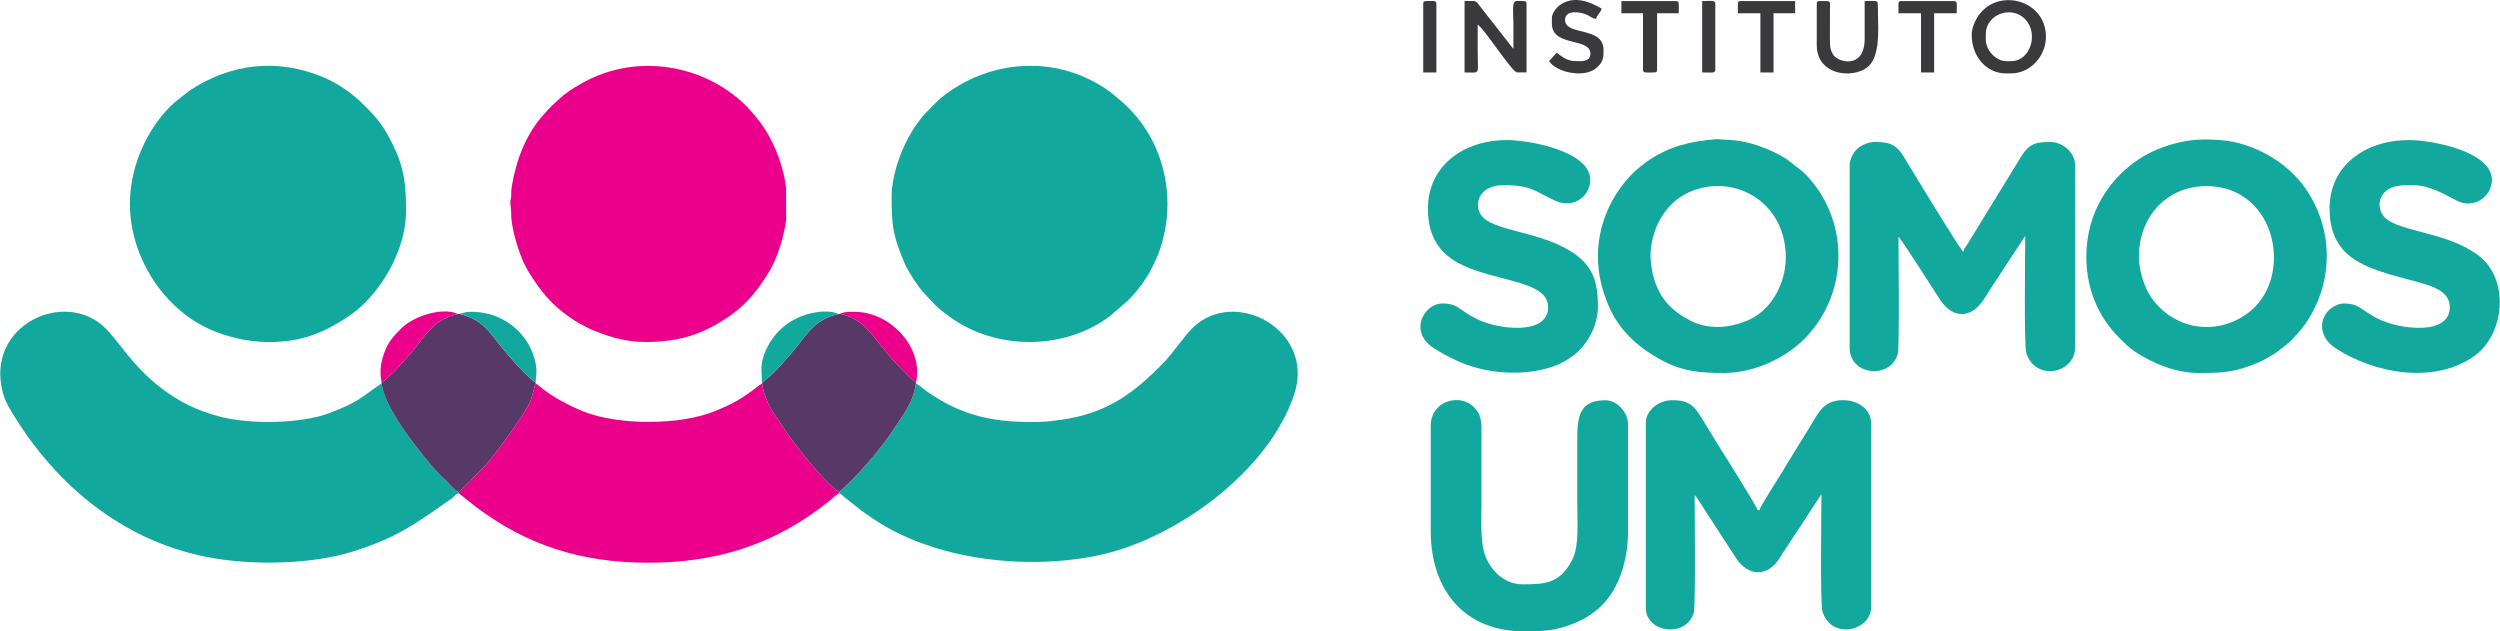 <?xml version="1.0" encoding="UTF-8"?>
<!DOCTYPE svg PUBLIC "-//W3C//DTD SVG 1.1//EN" "http://www.w3.org/Graphics/SVG/1.1/DTD/svg11.dtd">
<!-- Creator: CorelDRAW 2020 (64-Bit) -->
<svg xmlns="http://www.w3.org/2000/svg" xml:space="preserve" width="8.871in" height="2.24in" version="1.1" style="shape-rendering:geometricPrecision; text-rendering:geometricPrecision; image-rendering:optimizeQuality; fill-rule:evenodd; clip-rule:evenodd"
viewBox="0 0 1787.24 451.38"
 xmlns:xlink="http://www.w3.org/1999/xlink"
 xmlns:xodm="http://www.corel.com/coreldraw/odm/2003">
 <defs>
  <style type="text/css">
   <![CDATA[
    .fil0 {fill:#13A89E}
    .fil3 {fill:#3A3A3C}
    .fil2 {fill:#583867}
    .fil1 {fill:#EB008C}
   ]]>
  </style>
 </defs>
 <g id="Layer_x0020_1">
  <g id="_1315258736">
   <path class="fil0" d="M654.69 274.08c-1.6,13.49 -9.38,22.97 -16.47,33.76 -8.81,13.41 -26.1,33.57 -38.46,43.92l0 0.89c2.44,1.29 1.88,0.93 3.86,2.85l12.39 9.78c3.09,2.1 5.58,3.93 8.73,6.04 43.13,28.93 107.59,36.33 158.73,26.13 56.74,-11.31 124.15,-60.73 141.93,-116.07 14.57,-45.34 -42.41,-76.26 -72.64,-47.12 -5.27,5.08 -14.63,18.51 -19.78,23.87 -21.84,22.69 -41.04,37.4 -74.76,42.09 -3.75,0.52 -9.57,1.29 -13.37,1.4 -33.48,1 -56.49,-3.93 -81.56,-21.24 -3.28,-2.26 -5.3,-4.37 -8.59,-6.32z"/>
   <path class="fil0" d="M327.77 352.66l0.09 -0.7c-4.05,-2.22 -5.44,-4.8 -8.74,-8.1 -1.52,-1.52 -3.16,-2.59 -4.58,-4.12 -13.98,-15.08 -40.08,-47.82 -41.84,-65.65 -15.43,10.52 -16.17,13.24 -37.19,21.22 -20.02,7.59 -55.42,8.33 -77.5,2.83 -17.03,-4.24 -30.64,-11 -44.18,-21.64 -19.74,-15.52 -29.02,-32.31 -38.71,-41.88 -28.79,-28.44 -85.84,-2.25 -73.34,45.8 1.07,4.1 2.5,7.44 4.27,10.51 31.08,53.74 79.59,94.99 141.25,107.24 33.1,6.57 75.66,5.29 104.68,-3.78 32.19,-10.06 44.91,-19.87 71.61,-38.53 1.73,-1.65 1.79,-2.55 4.19,-3.19z"/>
   <path class="fil0" d="M637.36 140.44c0,21.52 0.97,28.3 9.49,48.27 2.39,5.6 9.68,16.7 13.85,21.07 8.27,8.65 7.72,9.14 18.58,17.01 32.86,23.81 81.69,23.75 114.17,-0.77l12.98 -11.2c37.98,-37.96 37.18,-101.13 0,-138.01 -2.47,-2.45 -3.65,-3.48 -6.34,-5.75 -5.52,-4.64 -7.49,-6.38 -13.91,-10.26 -32.65,-19.73 -73.7,-17.84 -105.57,3.35 -9.26,6.16 -11.55,9.28 -18.91,16.68 -1.91,1.91 -3.8,4.48 -5.44,6.65 -3.73,4.95 -6.09,9.26 -9.04,15.13 -4.51,8.98 -9.85,24.75 -9.85,37.83z"/>
   <path class="fil0" d="M92.72 145.81c0,38.17 24.27,74.53 55.96,89.1 25.96,11.94 58.37,13.6 84.18,0.68 10.04,-5.03 19.94,-11.1 27.93,-19.08 16.22,-16.21 29.37,-41.79 29.37,-65.32 0,-19.27 -1.15,-31.26 -9.85,-48.58 -6.48,-12.9 -10.22,-17.49 -20.2,-27.48 -7.83,-7.83 -17.75,-15 -28.18,-19.5 -33.23,-14.35 -67.3,-10.44 -97.04,9.46l-10.1 8.04c-16.72,14.73 -32.07,42.29 -32.07,72.69z"/>
   <path class="fil1" d="M461.41 244.53c24.81,0 41.26,-5.79 59.64,-18.26 12.75,-8.64 21.16,-19.47 28.87,-32.24 5.92,-9.8 10.54,-25.12 12.04,-36.98l-0.08 -23.07c-0.53,-3.51 -1.08,-7.01 -1.88,-10.21 -3.74,-14.96 -10.33,-29.27 -20.22,-40.89l-6 -6.76c-28.69,-28.62 -73.68,-37.52 -111.1,-20.09 -6.84,3.19 -16.79,8.98 -22.21,14.05 -7.61,7.11 -4.97,4.1 -12.41,12.43 -12.38,13.85 -19.24,32.29 -22.32,50.89 -0.39,2.34 -0.29,3.22 -0.36,5.69 -0.17,6.87 -1.29,0.64 -0.11,11.51 0.21,1.97 -0,3.87 0.2,5.85 0.31,3.03 1.14,7.62 1.78,10.31 2.05,8.58 5.77,19.73 10.08,26.85 9.86,16.28 19.26,27.12 36,37.2l8.35 4.41c11.29,4.69 23.52,9.29 39.73,9.29z"/>
   <path class="fil1" d="M327.85 351.96l-0.09 0.7 12.76 10.07c35.86,26.83 74.15,39.62 122.9,39.62 46.26,0 86.17,-11.61 123.19,-39.34 2.44,-1.83 4.24,-3.28 6.43,-4.98 3.19,-2.47 1.99,-2.22 6.71,-5.38l0 -0.89c-8.24,-4.99 -24.4,-24.93 -31.69,-34.59 -5.04,-6.68 -8.98,-12.72 -13.75,-19.81 -4.62,-6.87 -8.09,-13.5 -9.52,-23.28 -2.58,1.57 -5.1,3.82 -7.78,5.76 -8.83,6.39 -15.71,10.01 -26.1,14.2 -25.14,10.14 -68.89,10.17 -93.84,0.2 -9.55,-3.81 -22.16,-10.33 -30.06,-16.95 -1.02,-0.86 -0.65,-0.62 -1.87,-1.5 -1.53,-1.11 -0.9,-0.86 -2.31,-1.43 -1.14,2.34 -2.33,9.13 -3.82,12.69 -3.63,8.66 -27.26,41.43 -34.77,48.51 -5.4,5.09 -10.76,11.53 -16.39,16.4z"/>
   <path class="fil0" d="M1176.64 302.29l0 132.3c0,18.07 29.16,21.7 34.29,3.4 1.42,-5.07 0.63,-75.28 0.63,-83.99 1.35,0.99 3.7,5.21 4.97,7.12l24.58 37.88c9.26,14.03 23.38,13.13 31.37,-0.21 1.66,-2.77 3.03,-4.71 4.77,-7.32l24.98 -38.15c0,9.15 -1.01,78.42 0.71,83.9 6.6,20.92 34.88,13.77 34.88,-3.32l0 -130.96c0,-9.97 -9.05,-16.79 -20.15,-16.79 -15.66,0 -17.96,10.62 -27.14,24.58l-13.03 21.22c-1.22,1.89 -2.07,3.44 -3.27,5.46 -2.92,4.91 -15.64,24.34 -16.34,27.32l-1.34 0c-0.65,-2.78 -22.68,-37.89 -26.06,-43.11l-13.02 -21.23c-5.74,-9.12 -8.46,-14.23 -22.03,-14.23 -9.56,0 -18.8,7.34 -18.8,16.12z"/>
   <path class="fil0" d="M1322.37 118.28l0 130.29c0,20.03 28.71,22.82 34.38,4.83 1.41,-4.47 0.54,-75.82 0.54,-84.07 2.08,1.52 26,39.3 29.68,44.86 9.3,14.04 21.95,13.35 30.76,0.81 1.72,-2.45 3.14,-5.06 4.96,-7.8l25.25 -38.55c0,9.18 -1,78.26 0.79,83.83 1.04,3.24 2.83,6.49 5.44,8.67 11.96,9.98 29.37,0.99 29.37,-11.91l0 -131.63c0,-7.84 -8,-16.12 -18.13,-16.12 -13.76,0 -16.29,3.56 -22.96,14.65l-35.75 58.27c-1.31,2.12 -2.48,3.1 -3.07,5.66 -2.16,-1.44 -34.97,-55.4 -39.84,-63.58 -6.73,-11.32 -9.44,-14.99 -23.29,-14.99 -5.12,0 -9.71,2.42 -12.59,4.87 -2.59,2.21 -5.55,7.38 -5.55,11.92z"/>
   <path class="fil0" d="M1529.22 183.42c0,-28.13 19.66,-50.37 48.35,-50.37 50.78,0 63.42,67.2 28.49,91.62 -22.55,15.76 -52.11,10.9 -68.22,-12.26 -4.95,-7.12 -8.62,-19.43 -8.62,-28.99zm-37.61 0c0,22.99 8.36,42.95 23.67,58.26 3.52,3.52 6.54,6.63 10.7,9.45 12.55,8.49 29.36,15.57 46.22,15.57 18.22,0 26.17,-0.55 43.18,-7.86 3.85,-1.65 9.56,-5 12.77,-7.38 9.55,-7.07 9.16,-7.05 16.09,-14.81 1.72,-1.92 2.95,-3.53 4.4,-5.67 19.94,-29.41 19.91,-66.96 -0.27,-96.18 -13.04,-18.88 -37.46,-32.92 -60.75,-34.61 -10.2,-0.74 -18.41,-0.76 -28.68,1.46 -10.72,2.32 -21.11,6.43 -29.98,12.33 -21.52,14.33 -37.34,38.7 -37.34,69.44z"/>
   <path class="fil0" d="M1180 183.42c0,-18.76 9.91,-37.75 26.86,-45.67 31.19,-14.57 69.85,5.42 69.85,46.34 0,19.34 -10.88,38.21 -27.43,45.1 -12.96,5.4 -27.47,6.79 -40.63,0.12 -14.6,-7.39 -23.76,-17.78 -27.27,-34.52 -0.54,-2.58 -1.38,-8.59 -1.38,-11.38zm-37.61 0c0,13.39 3.2,24.04 7.1,33.87 7.6,19.17 22.91,32.41 40.58,41.35 14.02,7.09 26.32,8.06 42.31,8.06 21.28,0 43.64,-10.31 57.59,-24.34 32.91,-33.1 32.45,-87.41 -1,-119.56l-11.73 -9.09c-10.55,-6.74 -26.88,-12.99 -39.5,-13.55l-10.01 -0.67c-19.05,1.34 -33.8,5.11 -48.43,14.76 -2.04,1.35 -4.28,2.88 -6.19,4.56 -2.06,1.81 -3.8,3.06 -5.73,5.01 -15.16,15.29 -25.01,36.27 -25.01,59.61z"/>
   <path class="fil0" d="M1022.85 304.31l0 75.22c0,43.8 25.24,71.86 66.49,71.86 14.66,0 22.73,-0.36 35.98,-5.66 16.72,-6.69 27.92,-18.8 33.62,-35.55 3.05,-8.97 4.95,-18.24 4.95,-29.98l0 -77.23c0,-8.22 -7.99,-16.79 -16.12,-16.79 -18.76,0 -20.15,11.92 -20.15,28.21 0,14.77 0,29.55 0,44.32 0,14.28 1.42,31.36 -3.34,40.99 -8.49,17.18 -18.87,18.11 -35.61,18.11 -11.99,0 -21.03,-7.86 -25.98,-18.35 -4.72,-10.01 -3.57,-26.28 -3.57,-40.75 0,-14.77 0,-29.55 0,-44.32 0,-7.99 0.64,-14.45 -2.52,-19.64 -9.27,-15.22 -33.74,-9.44 -33.74,9.56z"/>
   <path class="fil0" d="M1020.83 149.17c0,12.93 3.42,22.37 9.91,29.71 21.39,24.21 76.05,17.45 76.05,40.8 0,20.41 -35.87,15.95 -50.82,8.52 -13.61,-6.76 -13.16,-11.2 -25.06,-11.2 -12.4,0 -24.25,19.7 -6.19,31.71 5.16,3.43 10.58,6.29 16.48,9.04 19.16,8.93 44.14,11.38 64.93,5.6 7.74,-2.15 12.4,-4.63 18.14,-8.72 9.06,-6.47 18.12,-20.04 18.12,-35.61 0,-15.36 -2.52,-27.04 -15.63,-36.75 -21.7,-16.08 -54.65,-16.35 -65.81,-26.19 -8.75,-7.71 -4.52,-23.69 13.61,-23.69 20.79,0 22.13,4.24 37.72,11.3 11.86,5.37 24.25,-2.49 24.63,-14.72 0.64,-20.6 -42.93,-28.82 -59.66,-28.82 -30.92,0 -56.41,18.42 -56.41,49.03z"/>
   <path class="fil0" d="M1665.55 149.17c0,13.07 3.34,22.28 9.91,29.71 11.82,13.37 37.06,18.25 54.18,23.05 10.02,2.81 21.87,6.58 21.87,17.75 0,20.54 -36,15.92 -51.27,8.29 -12.42,-6.2 -13.12,-10.98 -24.62,-10.98 -4.02,0 -8.49,2.74 -10.6,4.85 -7.56,7.55 -6.37,19.69 4.41,26.86 28.09,18.69 71.32,26.06 99.55,5.91 22.06,-15.74 25.46,-55.25 2.87,-72.07 -22.3,-16.61 -54.88,-16.51 -66.19,-26.48 -4.34,-3.83 -5.97,-10.7 -2.52,-16.31 4.65,-7.56 14.11,-7.38 22.17,-7.38 12.23,0 23.42,7.27 31.67,11.31 11.64,5.7 24.26,-2.73 24.63,-14.72 0.64,-20.46 -42.69,-28.82 -58.99,-28.82 -31.47,0 -57.08,18 -57.08,49.03z"/>
   <path class="fil2" d="M272.7 273.58l-0.02 0.51c1.76,17.83 27.87,50.56 41.84,65.65 1.43,1.54 3.06,2.6 4.58,4.12 3.3,3.3 4.69,5.88 8.74,8.1 5.64,-4.87 10.99,-11.31 16.39,-16.4 7.51,-7.08 31.14,-39.85 34.77,-48.51 1.49,-3.57 2.68,-10.35 3.82,-12.69l0 -0.86c-2.66,-1.3 -11.52,-10.34 -13.58,-12.71 -4.07,-4.71 -7.64,-8.55 -11.75,-13.76 -8.03,-10.18 -13.47,-18.83 -29.07,-22.61l-1.34 0.15c-15.5,3.48 -21.66,12.9 -29.04,22.5 -4.11,5.34 -8.01,9.31 -12.11,14.08 -1.9,2.21 -10.93,11.25 -13.25,12.44z"/>
   <path class="fil2" d="M544.69 273.59l0.11 0.49c1.43,9.78 4.9,16.41 9.52,23.28 4.77,7.09 8.71,13.13 13.75,19.81 7.29,9.66 23.45,29.6 31.69,34.59 12.36,-10.35 29.64,-30.52 38.46,-43.92 7.09,-10.79 14.87,-20.27 16.47,-33.76l0.14 -0.63c-3.57,-1.95 -13.07,-12.43 -16.73,-16.2l-8.53 -10.31c-7.6,-9.69 -14.38,-19.63 -29.14,-22.54l-1.34 0.18c-15.77,3.76 -21.12,12.71 -28.95,22.56 -4.24,5.33 -8.06,9.55 -12.07,14.13 -3.99,4.56 -8.25,8.48 -13.38,12.32z"/>
   <path class="fil3" d="M1047.03 51.79c11.78,0 9.4,2.66 9.4,-16.12 0,-6.04 0,-12.09 0,-18.13 5.01,3.35 24.67,34.25 28.21,34.25l6.72 0 0 -49.03c0,-2.74 -2.11,-2.01 -7.39,-2.01 -3.34,0 -2.01,9.62 -2.01,16.12 0,6.04 0,12.09 0,18.13l-23.88 -30.52c-3.48,-4.56 -2.25,-3.73 -11.04,-3.73l0 51.04z"/>
   <path class="fil3" d="M1419.75 28.29l0 -4.03c0,-13.63 17.65,-20.67 27.73,-10.94 10.34,9.98 4.51,30.42 -9.6,30.42l-3.36 0c-7.62,0 -14.77,-7.82 -14.77,-15.45zm-10.07 -3.36c0,15.98 11.02,27.54 24.18,27.54l4.03 0c13.63,0 24.85,-12.26 24.85,-26.19 0,-27.95 -38.18,-36.28 -50.39,-11.43 -1.34,2.72 -2.67,6 -2.67,10.09z"/>
   <path class="fil3" d="M1298.87 2.77l0 29.55c0,23.3 30.11,24.68 38.69,13.17 7.11,-9.52 4.96,-28.09 4.96,-42.72 0,-2.93 -2.85,-2.01 -9.4,-2.01l0 26.86c0,22.33 -19.43,17.01 -22.65,11.24 -2.24,-4 -2.22,-5.95 -2.2,-11.91l0.04 -20.86c0.1,-6.04 0.78,-5.33 -7.43,-5.33 -1.55,0 -2.01,0.47 -2.01,2.01z"/>
   <path class="fil3" d="M1109.48 12.84l0 4.03c0,16.94 27.53,9.7 27.53,21.49 0,6.02 -6.5,5.37 -10.07,5.37 -7.01,0 -10,-3.3 -14.1,-6.04l-5.37 6.04c5.59,8.35 25.1,12 33.4,5.2 5.61,-4.6 5.55,-7.96 5.55,-13.26 0,-17.13 -27.53,-9.76 -27.53,-21.49 0,-7.44 11.26,-5.73 15.69,-3.61 2.25,1.08 4.07,2.73 6.47,2.93 0.83,-3.1 3.2,-4.29 4.03,-7.39 -1.59,-0.43 -16.8,-11.57 -29.58,-2.72 -2.31,1.6 -6.01,5.74 -6.01,9.43z"/>
   <path class="fil0" d="M544.69 273.59c5.13,-3.84 9.39,-7.76 13.38,-12.32 4,-4.57 7.83,-8.79 12.07,-14.13 7.83,-9.85 13.18,-18.8 28.95,-22.56 -4.8,-3.98 -38.31,-3.87 -51.71,25.99 -4.46,9.93 -2.84,15.42 -2.69,23.01z"/>
   <path class="fil1" d="M272.7 273.58c2.32,-1.2 11.35,-10.24 13.25,-12.44 4.1,-4.76 8.01,-8.73 12.11,-14.08 7.38,-9.6 13.54,-19.02 29.04,-22.5l-0.94 -0.5c-10.2,-4.13 -30.26,1.57 -39.53,10.9 -4.66,4.69 -8.69,8.87 -11.35,15.52 -2.62,6.55 -4.48,13.99 -2.58,23.11z"/>
   <path class="fil1" d="M600.43 224.41c14.76,2.91 21.54,12.85 29.14,22.54l8.53 10.31c3.66,3.77 13.16,14.25 16.73,16.2 4.79,-21.2 -11.93,-42.24 -30.96,-48.33 -3.2,-1.02 -7.25,-2.07 -11.32,-2.11 -4.19,-0.05 -7.57,-0.35 -11.18,0.98 -0.13,0.05 -0.37,0.16 -0.48,0.2 -0.11,0.04 -0.32,0.12 -0.47,0.21z"/>
   <path class="fil0" d="M328.44 224.41c15.6,3.79 21.04,12.44 29.07,22.61 4.11,5.21 7.68,9.05 11.75,13.76 2.05,2.37 10.91,11.42 13.58,12.71 0.1,-4.85 1.13,-6.95 0.21,-12.39 -3.93,-23.5 -25.46,-39.7 -49.22,-38.04l-5.39 1.34z"/>
   <path class="fil3" d="M1159.18 9.48l15.45 0 0 40.29c0,2.8 2.33,2.01 8.06,2.01 1.55,0 2.01,-0.47 2.01,-2.01l0 -40.29 15.45 0c0,-6.15 0.85,-8.73 -2.01,-8.73l-38.95 0 0 8.73z"/>
   <path class="fil3" d="M1357.29 2.77l0 6.72 16.12 0 0 42.31 9.4 0 0 -42.31 16.12 0c0,-6.15 0.85,-8.73 -2.01,-8.73l-37.61 0c-1.55,0 -2.01,0.47 -2.01,2.01z"/>
   <path class="fil3" d="M1242.45 2.77l0 6.72 16.12 0 0 42.31 9.4 0 0 -42.31 15.45 0 0 -8.73 -38.95 0c-1.55,0 -2.01,0.47 -2.01,2.01z"/>
   <path class="fil3" d="M1216.93 51.79c6.56,0 9.4,0.91 9.4,-2.01l0 -47.01c0,-2.93 -2.85,-2.01 -9.4,-2.01l0 51.04z"/>
   <path class="fil3" d="M1017.48 2.77l0 49.03 9.4 0 0 -49.03c0,-2.74 -2.11,-2.01 -7.39,-2.01 -1.55,0 -2.01,0.47 -2.01,2.01z"/>
  </g>
 </g>
</svg>
